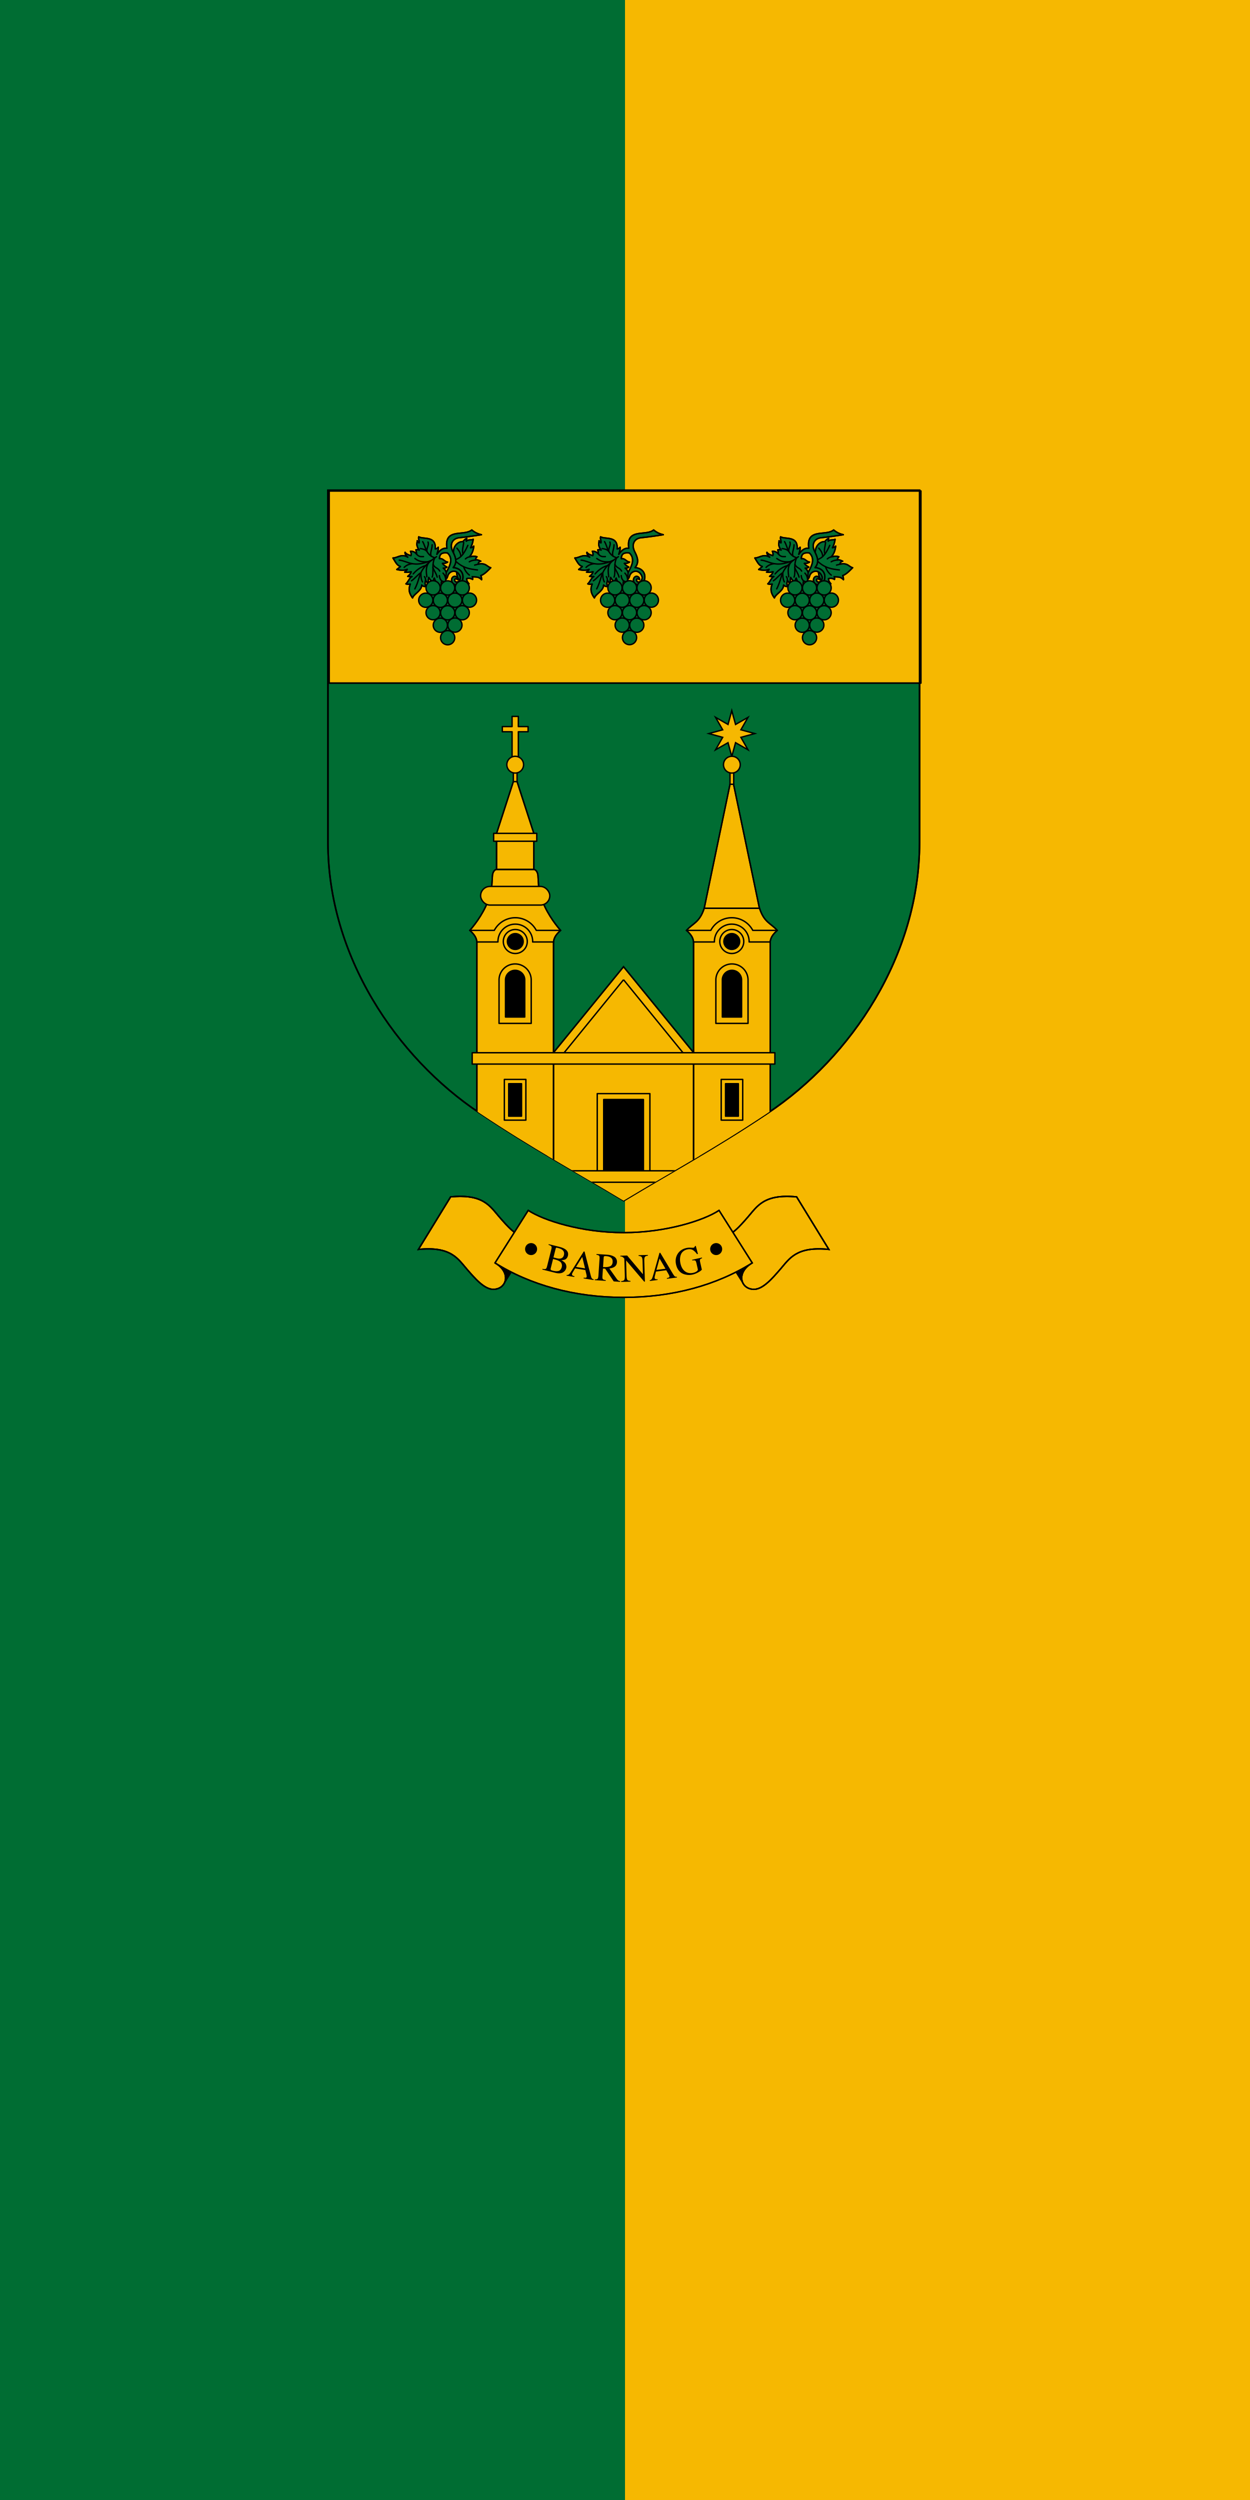 <svg width="600" height="1200" xmlns="http://www.w3.org/2000/svg"><defs><clipPath id="a"><path d="M2006.152 1241.104c-23.846-15.93-43.242-44.923-43.242-77.185v-100.435h168.734v100.435c0 32.262-19.397 61.254-43.242 77.185-15.31 10.228-27.532 16.807-41.125 25.006-13.594-8.2-25.816-14.778-41.125-25.006z" fill="none" stroke="#000" stroke-width=".45" style="paint-order:markers stroke fill"/></clipPath></defs><path d="M0-77.48h600v1200H0z" fill="#f6b801" style="paint-order:fill markers stroke" transform="translate(0 77.48)"/><path d="M0-77.48h300v1200H0z" fill="#006d33" style="paint-order:fill markers stroke" transform="translate(0 77.48)"/><g stroke="#000" stroke-linecap="round" stroke-width=".397"><path d="m1933.585 1086.104.655-4.22c-.391-2.429 1.334-3.843 2.651-3.733.293-.367.609-.72 1.128-.945-.088.26-.188.52-.137.808.431-.523 1.395-.234 1.95-.534a7.284 7.284 0 0 1-.747 2.423c.34-.12.711-.204.915-.488-.145 1.45-.634 2.373-1.265 3.078.685-.153 1.38-.273 2.179-.031-.298.305-.43.61-.412.914.564-.128 1.026.152 1.509.35-.547.09-.7.452-.793.854 2.222-.482 2.538.74 3.626 1.005-.877.86-1.699 1.802-2.85 2.251.197.392.229.783.226 1.175-.98-1.04-1.783-.66-2.66-.884.167.32.156.574.096.808-.409-.269-.91-.424-1.691-.237-.018.652.321 1.056.668 1.455-2.577.175-3.602-1.454-3.534-3.89" fill="#006d33" stroke-linejoin="round" style="paint-order:markers stroke fill" transform="matrix(1.683 0 0 1.683 -2950.3 -1554.536)"/><g fill="none"><path d="M1938.308 1079.202c-.865 1.885-1.76 3.649-3.824 4.175 2.295 2.366 4.39 2.578 6.567 2.849" style="paint-order:markers stroke fill" transform="matrix(1.683 0 0 1.683 -2950.3 -1554.536)"/><path d="M1938.735 1087.688c-.889-.682-1.338-1.52-1.662-2.405M1937.608 1083.072c.287-.213.493-.443 1.127-.58M1938.72 1083.895c.477-.313 1.103-.449 1.782-.519M1940.243 1084.84l.975-.26M1935.185 1080.01c.467.616 1.004 1.098 1.123 2.373M1937.12 1078.425c-.123 1.1-.565 2.292-.176 3.247" style="paint-order:markers stroke fill" transform="matrix(1.683 0 0 1.683 -2950.3 -1554.536)"/><path d="m1933.585 1086.104.655-4.22c-.391-2.429 1.334-3.843 2.651-3.733.293-.367.609-.72 1.128-.945-.088.26-.188.52-.137.808.431-.523 1.395-.234 1.95-.534a7.284 7.284 0 0 1-.747 2.423c.34-.12.711-.204.915-.488-.145 1.45-.634 2.373-1.265 3.078.685-.153 1.38-.273 2.179-.031-.298.305-.43.61-.412.914.564-.128 1.026.152 1.509.35-.547.09-.7.452-.793.854 2.222-.482 2.538.74 3.626 1.005-.877.86-1.699 1.802-2.85 2.251.197.392.229.783.226 1.175-.98-1.04-1.783-.66-2.66-.884.167.32.156.574.096.808-.409-.269-.91-.424-1.691-.237-.018.652.321 1.056.668 1.455-2.577.175-3.602-1.454-3.534-3.89" stroke-linejoin="round" style="paint-order:markers stroke fill" transform="matrix(1.683 0 0 1.683 -2950.3 -1554.536)"/></g></g><g stroke="#000"><path d="M1699.235 1241.104c-23.845-15.93-43.242-44.923-43.242-77.185v-100.435h168.734v100.435c0 32.262-19.397 61.254-43.242 77.185-15.31 10.228-27.531 16.807-41.125 25.006-13.594-8.2-25.816-14.778-41.125-25.006z" fill="#006d33" stroke-width=".45" style="paint-order:markers stroke fill" transform="matrix(1.683 0 0 1.683 -2629.623 -1554.536)"/><path d="M157.982 235.673v92.216h284.036v-92.216z" fill="#f6b801" fill-rule="evenodd" stroke-linecap="round" stroke-linejoin="round" stroke-width=".757"/><path d="M1699.235 1241.104c-23.845-15.93-43.242-44.923-43.242-77.185v-100.435h168.734v100.435c0 32.262-19.397 61.254-43.242 77.185-15.31 10.228-27.531 16.807-41.125 25.006-13.594-8.2-25.816-14.778-41.125-25.006z" fill="none" stroke-width=".45" style="paint-order:markers stroke fill" transform="matrix(1.683 0 0 1.683 -2629.623 -1554.536)"/></g><g transform="matrix(1.683 0 0 1.683 -3146.27 -1554.536)" clip-path="url(#a)" stroke="#000" stroke-width=".397"><path d="m2037.55 1145.858-.532.73-4.79 14.788v11.434l5.321.303 5.32-.303v-11.434l-4.79-14.787-.53-.731" fill="#f6b801" style="paint-order:markers stroke fill" transform="translate(-21.167)"/><path d="m2037.55 1145.858-.532.73-4.79 14.788v11.434l5.321.303 5.32-.303v-11.434l-4.79-14.787-.53-.731" fill="none" style="paint-order:markers stroke fill" transform="translate(-21.167)"/><path d="M2037.55 1177.08h-6.725l.232-3.672c.064-1.006.64-1.765 1.172-1.765h10.64c.532 0 1.108.76 1.172 1.765l.233 3.672h-6.725" fill="#f6b801" style="paint-order:markers stroke fill" transform="translate(-21.167)"/><path d="M2037.55 1177.08h-6.725l.232-3.672c.064-1.006.64-1.765 1.172-1.765h10.64c.532 0 1.108.76 1.172 1.765l.233 3.672h-6.725" fill="none" style="paint-order:markers stroke fill" transform="translate(-21.167)"/><path d="m2142.529 1269.147-21.93-.99.35-42.314 21.58-26.46 21.579 26.46.35 42.314-21.93.99" fill="#f6b801" style="paint-order:markers stroke fill" transform="translate(-95.25)"/><path d="m2142.529 1269.147-21.93-.99.35-42.314 21.58-26.46 21.579 26.46.35 42.314-21.93.99" fill="none" style="paint-order:markers stroke fill" transform="translate(-95.25)"/><path d="M2102.042 1182.694c-1.324 4.121-3.251 4.278-5.056 6.326 1.43 1.296 1.879 2.161 2.011 3.3v65.734h21.854v-65.734c.133-1.139.582-2.004 2.012-3.3-1.805-2.048-3.732-2.205-5.057-6.326z" fill="#f6b801" style="paint-order:markers stroke fill" transform="translate(-31.75)"/><path d="M2102.042 1182.694c-1.324 4.121-3.251 4.278-5.056 6.326 1.43 1.296 1.879 2.161 2.011 3.3v65.734h21.854v-65.734c.133-1.139.582-2.004 2.012-3.3-1.805-2.048-3.732-2.205-5.057-6.326z" fill="none" style="paint-order:markers stroke fill" transform="translate(-31.75)"/><path d="M1984.632 1258.053h10.927v-65.733c.133-1.139.581-2.004 2.012-3.3-1.805-2.048-4.332-5.586-5.57-9.438l-7.369-1.386-7.368 1.386c-1.238 3.852-3.765 7.39-5.57 9.438 1.43 1.296 1.879 2.161 2.011 3.3v65.733h10.927" fill="#f6b801" style="paint-order:markers stroke fill" transform="translate(31.75)"/><path d="M1984.632 1258.053h10.927v-65.733c.133-1.139.581-2.004 2.012-3.3-1.805-2.048-4.332-5.586-5.57-9.438l-7.369-1.386-7.368 1.386c-1.238 3.852-3.765 7.39-5.57 9.438 1.43 1.296 1.879 2.161 2.011 3.3v65.733h10.927" fill="none" style="paint-order:markers stroke fill" transform="translate(31.75)"/><path fill="#f6b801" fill-rule="evenodd" stroke-linecap="round" stroke-linejoin="round" d="M2010.232 1161.352h12.298v2.24h-12.298z"/><path d="M2003.444 1189.02h6.972a6.783 6.783 0 0 1 5.991-3.611 6.78 6.78 0 0 1 5.99 3.611h6.924" fill="none" stroke-linecap="round" stroke-linejoin="round"/><circle cx="2016.405" cy="1192.192" r="2.252" fill-rule="evenodd"/><g fill="none"><circle cx="2016.405" cy="1192.192" r="3.421"/><path d="M2005.455 1192.32h6.005v-.128a4.952 4.952 0 0 1 9.904 0c0 .043 0 .085-.01.128h5.956M2011.77 1215.549v-12.37a4.577 4.577 0 0 1 4.588-4.587 4.577 4.577 0 0 1 4.587 4.587v12.37z" stroke-linecap="round" stroke-linejoin="round"/></g><g stroke-linecap="round" stroke-linejoin="round"><path d="M2013.613 1213.73v-10.575a2.738 2.738 0 0 1 2.745-2.744 2.738 2.738 0 0 1 2.744 2.744v10.575z" fill-rule="evenodd"/><path fill="none" d="M2013.287 1231.525h6.138v11.616h-6.138z"/><path fill-rule="evenodd" d="M2014.528 1232.749h3.657v9.263h-3.657z"/></g><g fill="none"><path d="m2029.349 1225.112 17.93-22.025M2065.207 1225.112l-17.929-22.025" style="paint-order:markers stroke fill"/><path d="M2091.112 1189.02h-6.971a6.783 6.783 0 0 0-5.992-3.611 6.78 6.78 0 0 0-5.99 3.611h-6.924" stroke-linecap="round" stroke-linejoin="round"/></g><circle transform="scale(-1 1)" cx="-2078.149" cy="1192.192" r="2.252" fill-rule="evenodd"/><g fill="none"><circle transform="scale(-1 1)" cx="-2078.149" cy="1192.192" r="3.421"/><path d="M2089.101 1192.32h-6.004v-.128a4.952 4.952 0 0 0-9.905 0c0 .043 0 .085.01.128h-5.956M2082.786 1215.549v-12.37a4.577 4.577 0 0 0-4.588-4.587 4.577 4.577 0 0 0-4.587 4.587v12.37z" stroke-linecap="round" stroke-linejoin="round"/></g><g stroke-linecap="round" stroke-linejoin="round"><path d="M2080.943 1213.73v-10.575a2.738 2.738 0 0 0-2.745-2.744 2.738 2.738 0 0 0-2.744 2.744v10.575z" fill-rule="evenodd"/><path fill="none" d="M2081.267 1231.525h-6.138v11.616h6.138z"/><path fill-rule="evenodd" d="M2080.026 1232.749h-3.657v9.263h3.657z"/><path fill="none" d="M2039.775 1235.575h15.022v23.529h-15.022z"/><path fill-rule="evenodd" d="M2041.621 1237.255h11.33v21.292h-11.33z"/></g><g fill="#f6b801" fill-rule="evenodd"><g stroke-linecap="round" stroke-linejoin="round"><path d="M2004.114 1223.914h86.324v3.233h-86.324zM2029.355 1257.587h34.863v3.267h-34.863z"/><rect x="2006.513" y="1176.487" width="19.735" height="5.313" rx="2.657" ry="2.657"/><path d="M2015.489 1127.988v2.907h-2.78v1.473h2.78v8.288h1.785v-8.288h2.78v-1.472h-2.78v-2.908zM2015.85 1141.468h1.06v5.12h-1.06z"/></g><circle cx="2016.38" cy="1141.759" r="2.391"/></g><path d="m2099.317 1146.152.505 1.195 7.377 35.347h-15.74l7.353-35.347.505-1.195" fill="#f6b801" style="paint-order:markers stroke fill" transform="translate(-21.167)"/><path d="m2099.317 1146.152.505 1.195 7.377 35.347h-15.74l7.353-35.347.505-1.195" fill="none" style="paint-order:markers stroke fill" transform="translate(-21.167)"/><g fill="#f6b801" fill-rule="evenodd"><path stroke-linecap="round" stroke-linejoin="round" d="M2078.704 1142.226h-1.06v5.12h1.06z"/><path d="m2082.774 1137.513-3.548-2.027-1.077 3.943-1.076-3.943-3.549 2.027 2.027-3.549-3.942-1.076 3.942-1.076-2.027-3.549 3.55 2.027 1.075-3.943 1.077 3.943 3.548-2.027-2.026 3.549 3.942 1.076-3.942 1.076z"/><circle transform="scale(-1 1)" cx="-2078.174" cy="1141.759" r="2.391"/></g></g><g stroke="#000" stroke-width=".397"><path d="m1877.883 1313.961 3.164 1.942 3.043-4.835-2.473-1.867M1952.089 1313.961l-3.164 1.942-3.043-4.835 2.473-1.867" style="paint-order:markers stroke fill" transform="matrix(1.683 0 0 1.683 -2923.577 -1599.075)"/><path d="M1951.669 1310.32c-4.726 2.72-3.361 7.502.464 7.538 2.61.024 5.36-3.244 7.469-5.657 2.65-3.032 4.536-6.665 13.909-5.73l-9.184-14.982c-9.372-.911-11.258 2.722-13.908 5.754-2.11 2.413-4.858 5.681-7.469 5.657" fill="#f6b801" style="paint-order:markers stroke fill" transform="matrix(1.683 0 0 1.683 -2923.577 -1599.075)"/></g><g stroke="#000" stroke-width=".397"><path d="M1951.669 1310.32c-4.726 2.72-3.361 7.502.464 7.538 2.61.024 5.36-3.244 7.469-5.657 2.65-3.032 4.536-6.665 13.909-5.73l-9.184-14.982c-9.372-.911-11.258 2.722-13.908 5.754-2.11 2.413-4.858 5.681-7.469 5.657" fill="none" style="paint-order:markers stroke fill" transform="matrix(1.683 0 0 1.683 -2923.577 -1599.075)"/><path d="M1951.669 1310.32c-4.726 2.72-3.361 7.502.464 7.538 2.61.024 5.36-3.244 7.469-5.657 2.65-3.032 4.536-6.665 13.909-5.73l-9.184-14.982c-9.372-.911-11.258 2.722-13.908 5.754-2.11 2.413-4.858 5.681-7.469 5.657" fill="none" style="paint-order:markers stroke fill" transform="matrix(1.683 0 0 1.683 -2923.577 -1599.075)"/><path d="M1878.303 1310.32c4.725 2.72 3.36 7.502-.465 7.538-2.61.024-5.36-3.244-7.468-5.657-2.65-3.032-4.537-6.665-13.909-5.73l9.183-14.982c9.373-.911 11.259 2.722 13.909 5.754 2.109 2.413 4.858 5.681 7.469 5.657" fill="#f6b801" style="paint-order:markers stroke fill" transform="matrix(1.683 0 0 1.683 -2923.577 -1599.075)"/><path d="M1878.303 1310.32c4.725 2.72 3.36 7.502-.465 7.538-2.61.024-5.36-3.244-7.468-5.657-2.65-3.032-4.537-6.665-13.909-5.73l9.183-14.982c9.373-.911 11.259 2.722 13.909 5.754 2.109 2.413 4.858 5.681 7.469 5.657" fill="none" style="paint-order:markers stroke fill" transform="matrix(1.683 0 0 1.683 -2923.577 -1599.075)"/><path d="M1878.303 1310.32c4.725 2.72 3.36 7.502-.465 7.538-2.61.024-5.36-3.244-7.468-5.657-2.65-3.032-4.537-6.665-13.909-5.73l9.183-14.982c9.373-.911 11.259 2.722 13.909 5.754 2.109 2.413 4.858 5.681 7.469 5.657" fill="none" style="paint-order:markers stroke fill" transform="matrix(1.683 0 0 1.683 -2923.577 -1599.075)"/></g><g stroke="#000" stroke-width=".397" transform="matrix(1.683 0 0 1.683 -2923.577 -1599.075)"><path d="m1878.303 1310.32 9.474-14.98c4.309 2.857 15.153 6.347 27.209 6.347s22.9-3.49 27.209-6.347l9.474 14.98c-10.062 6.3-22.672 9.833-36.683 9.833-14.012 0-26.62-3.533-36.683-9.832z" fill="#f6b801" style="paint-order:markers stroke fill"/><circle cx="1888.593" cy="1306.377" r="1.517" fill-rule="evenodd"/><circle transform="scale(-1 1)" cx="-1941.378" cy="1306.377" r="1.517" fill-rule="evenodd"/></g><path d="m1878.303 1310.32 9.474-14.98c4.309 2.857 15.153 6.347 27.209 6.347s22.9-3.49 27.209-6.347l9.474 14.98c-10.062 6.3-22.672 9.833-36.683 9.833-14.012 0-26.62-3.533-36.683-9.832z" fill="none" stroke="#000" stroke-width=".397" style="paint-order:markers stroke fill" transform="matrix(1.683 0 0 1.683 -2923.577 -1599.075)"/><path d="M1891.65 1312.112c16.467 4.823 32.538 4.633 48.257 0" fill="none" style="paint-order:markers stroke fill" transform="matrix(1.683 0 0 1.683 -2923.577 -1599.075)"/><path d="M1898.598 1311.834q-.083.329-.282.616-.2.287-.565.533-.35.238-.948.298-.594.048-1.35-.142l-3.656-.919.052-.208q.684.149.914.02.23-.128.385-.741l1.221-4.861q.152-.603.01-.814-.131-.219-.81-.436l.052-.208 3.066.77q2.868.721 2.4 2.583-.09.361-.293.613-.2.24-.381.358-.167.11-.485.169-.318.06-.4.062-.079-.01-.337 0 .236.129.348.192.123.066.413.302.3.238.443.46.142.222.224.592.084.359-.017.764zm-3.842.7q.493.123.87.148.378.025.735-.048.358-.084.602-.36.255-.274.373-.745.113-.449.015-.8-.084-.358-.284-.583-.2-.224-.604-.42t-.73-.288q-.324-.104-.871-.242l-.683 2.716q-.066.262.052.397.12.123.526.225zm.216-3.776 1.04.261q.766.193 1.268-.042.515-.243.677-.889.184-.733-.212-1.24t-1.338-.744l-.482-.12q-.24-.062-.323.267zM1906.441 1314.997l-.034.212-2.842-.458.034-.212q.448.061.628.01t.213-.262q.043-.268-.09-.781l-.285-1.144-2.92-.47-.723 1.222q-.127.22-.16.42-.072.457.685.579l-.034.212-2.207-.356.035-.211q.415.044.685-.21.283-.264.99-1.396l3.2-5.099.223.036 1.756 6.777q.169.657.32.852.152.196.527.28zm-5.034-3.532 2.575.415-.8-3.273zM1910.352 1307.987q.485.032.919.14.434.108.882.342.46.223.714.659.254.435.214 1.032-.1 1.498-2.107 1.738-.035.01-.057.01l2.131 3.004q.218.297.413.423.207.127.532.172l-.014.214-1.814-.121-2.45-3.648-.632-.019-.148 2.219q-.04.608.128.8.168.193.819.281l-.014.214-3.12-.207.014-.214q.633 0 .804-.184.182-.192.229-.89l.325-4.878q.04-.597-.118-.777-.146-.19-.772-.3l.014-.214zm-1.241 3.526q1.364.068 2.017-.227.665-.295.727-1.23.053-.789-.43-1.194-.47-.416-1.528-.487-.338-.023-.468.06-.118.07-.134.307zM1921.909 1308.255q-.315.043-.472.093-.146.038-.31.178-.155.14-.214.435-.048.284-.034.77l.172 5.935-.192.01-5.167-6.062.128 4.424q.025.857.236 1.134.211.264.867.28l.01.214-2.652.077-.01-.215q.698-.065.882-.33.196-.277.17-1.146l-.144-4.976q-.35-.385-.556-.492-.195-.107-.556-.097l-.01-.215 1.93-.056 4.502 5.336-.11-3.803q-.025-.857-.247-1.11-.211-.266-.878-.303l-.01-.214 2.651-.077zM1930.168 1314.276l.027.212-2.855.366-.027-.212q.446-.07.604-.169.158-.1.131-.312-.034-.27-.309-.723l-.597-1.017-2.933.377-.348 1.376q-.06.246-.034.448.06.459.82.361l.028.213-2.217.284-.027-.212q.411-.076.598-.396.196-.332.555-1.619l1.624-5.796.224-.03 3.603 6.003q.348.582.549.727t.584.118zm-5.828-1.962 2.587-.331-1.694-2.913zM1933.13 1306.475q-.628.142-1.06.483-.434.33-.652.75-.217.42-.297.935t-.058.974q.031.444.131.885.347 1.53 1.32 2.247.98.704 2.323.4.595-.134.982-.419.396-.297.336-.562l-.404-1.783q-.14-.617-.35-.731-.203-.128-.84-.03l-.045-.198 2.807-.636.045.198q-.474.154-.58.352-.108.186 0 .67l.506 2.236q-.266.36-1.08.8-.805.436-1.51.596-.495.112-1.013.125t-1.117-.13q-.6-.141-1.096-.445-.5-.316-.927-.925-.416-.612-.61-1.47-.382-1.685.428-3.015.822-1.331 2.473-1.705.639-.144 1.298-.097.667.034.766.012.177-.04.286-.169.107-.14.128-.306l.242-.055.614 2.303-.254.057q-.546-.78-1.19-1.166-.645-.398-1.603-.181z" style="font-feature-settings:normal;font-variant-caps:normal;font-variant-ligatures:normal;font-variant-numeric:normal" transform="matrix(1.683 0 0 1.683 -2923.577 -1599.075)"/><g stroke="#000" stroke-linecap="round" stroke-linejoin="round" stroke-width=".397"><path d="M1902.377 1074.812c-2.324 1.873-7.912-.658-7.097 5.228-1.238-.13-2.097.636-2.85 1.722.178-.665.476-1.324.381-2.027-.216.276-.493.457-.853.503.303-3.833-3.37-2.688-4.708-3.474-.186.619.215 1.058.091 1.752-.178-.129-.356-.254-.534-.635.02.732-.455 1.214.575 2.675a1.215 1.215 0 0 0-.947-.065c.128.5.17.846.19 1.21-.497-.645-1.096-.82-1.737-.807.312.758.18.937.138 1.234-.395-.115-1.269-.329-1.677-.93-.108.517.474 1.172.773 1.384-1.781-1.059-2.816.169-4.23.231.706 1.104 1.128 2.119 2.132 2.423-.121.141-.791.667-1.036.853.288.106 2.097.439 2.956-.046-.16.401-.445.585-.716.792.823.153 1.308 0 1.858-.09-.175.649-.592.965-.99 1.31.584.073.886.072 1.231.041-.729.325-1.065 1.499-1.734 2.092.417.163.834.124 1.25.06-.399 1.077-.657 2.21.64 3.964.364-1.172 2.598-2.008 2.609-3.689.41.443.776.412 1.215.426-.278-.518-.346-.96-.107-1.736l.808 1.097c-.104-.517-.034-1.206.09-1.95.689 1.141 1.084 1.245 1.524 1.508-.308-.496-.078-1.118.068-1.33.315 1.006.692 1.956 2.306 2.284-.463-.456-.334-.939-.177-1.422.422.06.588.29.759.517.219-.208.31-.52.387-.84.115-.454.311-.264.56-1.134.418-1.457 2.494-2.102 3.45-.043.52 1.12-.697 2.208-1.306 1.625-.323-.31-.283-1.15.68-.557.016-.826-.84-1.144-1.341-.741-.889.715-.22 2.812 1.727 2.028 1.6-.644 1.882-4.417-1.662-4.71 1.247-1.467.691-2.975-.08-4.502-1.053-2.086-.156-3.795 1.804-4.006 2.572-.277 4.409-.557 6.338-.867-.92-.211-1.839-.58-2.758-1.358zm-7.386 6.536c.145.01.295.019.449.036 1.824 1.693.549 3.905-.346 5.537-.208-.661-.523-.967-.851-1.229.427.051.786-.03 1.05-.304-.425-.177-.85-.489-1.276-1.03.484-.026.964-.01 1.487-.389-.932-.1-1.314-1.136-2.349-.97.026-1.413.818-1.694 1.836-1.652z" fill="#006d33" style="paint-order:markers stroke fill" transform="matrix(1.683 0 0 1.683 -2887.946 -1554.536)"/><g fill="none"><path d="m1895.094 1086.921-.129 2.155M1894.167 1087.125c.55.555.732 1.234.798 1.951M1893.13 1087.825c.078.939.396 1.224.69 1.574M1888.88 1088.115c.086.228.324.362.32 1.097M1886.625 1081.7c.748.91 1.348.689 1.98.717M1892.323 1082.432c-5.58 3.754-4.285 5.503-6.186 9.187" style="paint-order:markers stroke fill" transform="matrix(1.683 0 0 1.683 -2887.946 -1554.536)"/><path d="M1888.362 1078.15c.888 1.359.836 3.821 3.49 4.606-1.007 1.775-.223 4.297-.778 5.496" style="paint-order:markers stroke fill" transform="matrix(1.683 0 0 1.683 -2887.946 -1554.536)"/><path d="M1881.688 1083.43c2.38.19 4.003 2.393 9.236.01M1890.205 1084.032c-1.262 1.515-.64 3.584-.655 4.144M1885.665 1087.353c.383-.453 1.755-1.951 3.553-2.364M1885.177 1089.319c.932-.605 1.782-1.801 2.696-2.317 0 .861-.025 1.72.428 2.621M1887.682 1080.112c.653.126 1.315.196 1.884.792-.072-1.103.682-1.744.325-2.634M1891.076 1079.035c0 1.307-.68 2.293-.3 3.23" style="paint-order:markers stroke fill" transform="matrix(1.683 0 0 1.683 -2887.946 -1554.536)"/><path d="M1886.153 1082.946c1.276 1.022 2.469.999 3.66.953M1883.093 1085.488c.545-.546 1.278-.935 2.339-1.05M1892.509 1088.279c-.329-1.26-.882-1.737-1.215-2.748M1891.332 1084.633c.585 1.174 1.3.857 1.91 1.911" style="paint-order:markers stroke fill" transform="matrix(1.683 0 0 1.683 -2887.946 -1554.536)"/><path d="M1902.377 1074.812c-2.324 1.873-7.912-.658-7.097 5.228-1.238-.13-2.097.636-2.85 1.722.178-.665.476-1.324.381-2.027-.216.276-.493.457-.853.503.303-3.833-3.37-2.688-4.708-3.474-.186.619.215 1.058.091 1.752-.178-.129-.356-.254-.534-.635.02.732-.455 1.214.575 2.675a1.215 1.215 0 0 0-.947-.065c.128.5.17.846.19 1.21-.497-.645-1.096-.82-1.737-.807.312.758.18.937.138 1.234-.395-.115-1.269-.329-1.677-.93-.108.517.474 1.172.773 1.384-1.781-1.059-2.816.169-4.23.231.706 1.104 1.128 2.119 2.132 2.423-.121.141-.791.667-1.036.853.288.106 2.097.439 2.956-.046-.16.401-.445.585-.716.792.823.153 1.308 0 1.858-.09-.175.649-.592.965-.99 1.31.584.073.886.072 1.231.041-.729.325-1.065 1.499-1.734 2.092.417.163.834.124 1.25.06-.399 1.077-.657 2.21.64 3.964.364-1.172 2.598-2.008 2.609-3.689.41.443.776.412 1.215.426-.278-.518-.346-.96-.107-1.736l.808 1.097c-.104-.517-.034-1.206.09-1.95.689 1.141 1.084 1.245 1.524 1.508-.308-.496-.078-1.118.068-1.33.315 1.006.692 1.956 2.306 2.284-.463-.456-.334-.939-.177-1.422.422.06.588.29.759.517.219-.208.31-.52.387-.84.115-.454.311-.264.56-1.134.418-1.457 2.494-2.102 3.45-.043.52 1.12-.697 2.208-1.306 1.625-.323-.31-.283-1.15.68-.557.016-.826-.84-1.144-1.341-.741-.889.715-.22 2.812 1.727 2.028 1.6-.644 1.882-4.417-1.662-4.71 1.247-1.467.691-2.975-.08-4.502-1.053-2.086-.156-3.795 1.804-4.006 2.572-.277 4.409-.557 6.338-.867-.92-.211-1.839-.58-2.758-1.358zm-7.386 6.536c.145.01.295.019.449.036 1.824 1.693.549 3.905-.346 5.537-.208-.661-.523-.967-.851-1.229.427.051.786-.03 1.05-.304-.425-.177-.85-.489-1.276-1.03.484-.026.964-.01 1.487-.389-.932-.1-1.314-1.136-2.349-.97.026-1.413.818-1.694 1.836-1.652z" style="paint-order:markers stroke fill" transform="matrix(1.683 0 0 1.683 -2887.946 -1554.536)"/></g></g><g fill="#006d33"><path d="m1906.831 1091.101 8.309-.014 2.066 3.527-6.22 10.674-6.242-10.653" style="paint-order:markers stroke fill" transform="matrix(1.683 0 0 1.683 -2914.67 -1554.536)"/><g fill-rule="evenodd" stroke="#000" stroke-width=".397"><path d="M295.07 288.11a3.403 3.403 0 0 1-3.402 3.402 3.403 3.403 0 0 1-3.403-3.402 3.403 3.403 0 0 1 3.403-3.403 3.403 3.403 0 0 1 3.403 3.403zM316.05 288.073a3.403 3.403 0 0 1-3.404 3.403 3.403 3.403 0 0 1-3.403-3.403 3.403 3.403 0 0 1 3.403-3.403 3.403 3.403 0 0 1 3.403 3.403zM302.064 288.097a3.403 3.403 0 1 1-6.806 0 3.403 3.403 0 0 1 6.806 0M309.056 288.085a3.403 3.403 0 1 1-6.805 0 3.403 3.403 0 0 1 6.805 0" stroke-width=".668"/><path d="M298.585 282.161a3.403 3.403 0 0 1-3.403 3.403 3.403 3.403 0 0 1-3.403-3.403 3.403 3.403 0 0 1 3.403-3.403 3.403 3.403 0 0 1 3.403 3.403zM305.578 282.149a3.403 3.403 0 1 1-6.806 0 3.403 3.403 0 0 1 6.806 0M312.57 282.137a3.403 3.403 0 1 1-6.805 0 3.403 3.403 0 0 1 6.806 0M298.585 294.09a3.403 3.403 0 0 1-3.403 3.402 3.403 3.403 0 0 1-3.403-3.402 3.403 3.403 0 0 1 3.403-3.403 3.403 3.403 0 0 1 3.403 3.403zM305.578 294.078a3.403 3.403 0 1 1-6.806 0 3.403 3.403 0 0 1 6.806 0M312.57 294.065a3.403 3.403 0 1 1-6.805 0 3.403 3.403 0 0 1 6.806 0" stroke-width=".668"/><path d="M302.064 300.062a3.403 3.403 0 1 1-6.806 0 3.403 3.403 0 0 1 6.806 0M309.056 300.05a3.403 3.403 0 1 1-6.805 0 3.403 3.403 0 0 1 6.805 0" stroke-width=".668"/><path d="M305.578 306.042a3.403 3.403 0 1 1-6.806 0 3.403 3.403 0 0 1 6.806 0" stroke-width=".668"/></g></g><g stroke="#000" stroke-linecap="round" stroke-width=".397"><path d="m1933.585 1086.104.655-4.22c-.391-2.429 1.334-3.843 2.651-3.733.293-.367.609-.72 1.128-.945-.088.26-.188.52-.137.808.431-.523 1.395-.234 1.95-.534a7.284 7.284 0 0 1-.747 2.423c.34-.12.711-.204.915-.488-.145 1.45-.634 2.373-1.265 3.078.685-.153 1.38-.273 2.179-.031-.298.305-.43.61-.412.914.564-.128 1.026.152 1.509.35-.547.09-.7.452-.793.854 2.222-.482 2.538.74 3.626 1.005-.877.86-1.699 1.802-2.85 2.251.197.392.229.783.226 1.175-.98-1.04-1.783-.66-2.66-.884.167.32.156.574.096.808-.409-.269-.91-.424-1.691-.237-.018.652.321 1.056.668 1.455-2.577.175-3.602-1.454-3.534-3.89" fill="#006d33" stroke-linejoin="round" style="paint-order:markers stroke fill" transform="matrix(1.683 0 0 1.683 -3037.595 -1554.536)"/><g fill="none"><path d="M1938.308 1079.202c-.865 1.885-1.76 3.649-3.824 4.175 2.295 2.366 4.39 2.578 6.567 2.849" style="paint-order:markers stroke fill" transform="matrix(1.683 0 0 1.683 -3037.595 -1554.536)"/><path d="M1938.735 1087.688c-.889-.682-1.338-1.52-1.662-2.405M1937.608 1083.072c.287-.213.493-.443 1.127-.58M1938.72 1083.895c.477-.313 1.103-.449 1.782-.519M1940.243 1084.84l.975-.26M1935.185 1080.01c.467.616 1.004 1.098 1.123 2.373M1937.12 1078.425c-.123 1.1-.565 2.292-.176 3.247" style="paint-order:markers stroke fill" transform="matrix(1.683 0 0 1.683 -3037.595 -1554.536)"/><path d="m1933.585 1086.104.655-4.22c-.391-2.429 1.334-3.843 2.651-3.733.293-.367.609-.72 1.128-.945-.088.26-.188.52-.137.808.431-.523 1.395-.234 1.95-.534a7.284 7.284 0 0 1-.747 2.423c.34-.12.711-.204.915-.488-.145 1.45-.634 2.373-1.265 3.078.685-.153 1.38-.273 2.179-.031-.298.305-.43.61-.412.914.564-.128 1.026.152 1.509.35-.547.09-.7.452-.793.854 2.222-.482 2.538.74 3.626 1.005-.877.86-1.699 1.802-2.85 2.251.197.392.229.783.226 1.175-.98-1.04-1.783-.66-2.66-.884.167.32.156.574.096.808-.409-.269-.91-.424-1.691-.237-.018.652.321 1.056.668 1.455-2.577.175-3.602-1.454-3.534-3.89" stroke-linejoin="round" style="paint-order:markers stroke fill" transform="matrix(1.683 0 0 1.683 -3037.595 -1554.536)"/></g></g><g stroke="#000" stroke-linecap="round" stroke-linejoin="round" stroke-width=".397"><path d="M1902.377 1074.812c-2.324 1.873-7.912-.658-7.097 5.228-1.238-.13-2.097.636-2.85 1.722.178-.665.476-1.324.381-2.027-.216.276-.493.457-.853.503.303-3.833-3.37-2.688-4.708-3.474-.186.619.215 1.058.091 1.752-.178-.129-.356-.254-.534-.635.02.732-.455 1.214.575 2.675a1.215 1.215 0 0 0-.947-.065c.128.5.17.846.19 1.21-.497-.645-1.096-.82-1.737-.807.312.758.18.937.138 1.234-.395-.115-1.269-.329-1.677-.93-.108.517.474 1.172.773 1.384-1.781-1.059-2.816.169-4.23.231.706 1.104 1.128 2.119 2.132 2.423-.121.141-.791.667-1.036.853.288.106 2.097.439 2.956-.046-.16.401-.445.585-.716.792.823.153 1.308 0 1.858-.09-.175.649-.592.965-.99 1.31.584.073.886.072 1.231.041-.729.325-1.065 1.499-1.734 2.092.417.163.834.124 1.25.06-.399 1.077-.657 2.21.64 3.964.364-1.172 2.598-2.008 2.609-3.689.41.443.776.412 1.215.426-.278-.518-.346-.96-.107-1.736l.808 1.097c-.104-.517-.034-1.206.09-1.95.689 1.141 1.084 1.245 1.524 1.508-.308-.496-.078-1.118.068-1.33.315 1.006.692 1.956 2.306 2.284-.463-.456-.334-.939-.177-1.422.422.06.588.29.759.517.219-.208.31-.52.387-.84.115-.454.311-.264.56-1.134.418-1.457 2.494-2.102 3.45-.043.52 1.12-.697 2.208-1.306 1.625-.323-.31-.283-1.15.68-.557.016-.826-.84-1.144-1.341-.741-.889.715-.22 2.812 1.727 2.028 1.6-.644 1.882-4.417-1.662-4.71 1.247-1.467.691-2.975-.08-4.502-1.053-2.086-.156-3.795 1.804-4.006 2.572-.277 4.409-.557 6.338-.867-.92-.211-1.839-.58-2.758-1.358zm-7.386 6.536c.145.01.295.019.449.036 1.824 1.693.549 3.905-.346 5.537-.208-.661-.523-.967-.851-1.229.427.051.786-.03 1.05-.304-.425-.177-.85-.489-1.276-1.03.484-.026.964-.01 1.487-.389-.932-.1-1.314-1.136-2.349-.97.026-1.413.818-1.694 1.836-1.652z" fill="#006d33" style="paint-order:markers stroke fill" transform="matrix(1.683 0 0 1.683 -2975.241 -1554.536)"/><g fill="none"><path d="m1895.094 1086.921-.129 2.155M1894.167 1087.125c.55.555.732 1.234.798 1.951M1893.13 1087.825c.078.939.396 1.224.69 1.574M1888.88 1088.115c.086.228.324.362.32 1.097M1886.625 1081.7c.748.91 1.348.689 1.98.717M1892.323 1082.432c-5.58 3.754-4.285 5.503-6.186 9.187" style="paint-order:markers stroke fill" transform="matrix(1.683 0 0 1.683 -2975.241 -1554.536)"/><path d="M1888.362 1078.15c.888 1.359.836 3.821 3.49 4.606-1.007 1.775-.223 4.297-.778 5.496" style="paint-order:markers stroke fill" transform="matrix(1.683 0 0 1.683 -2975.241 -1554.536)"/><path d="M1881.688 1083.43c2.38.19 4.003 2.393 9.236.01M1890.205 1084.032c-1.262 1.515-.64 3.584-.655 4.144M1885.665 1087.353c.383-.453 1.755-1.951 3.553-2.364M1885.177 1089.319c.932-.605 1.782-1.801 2.696-2.317 0 .861-.025 1.72.428 2.621M1887.682 1080.112c.653.126 1.315.196 1.884.792-.072-1.103.682-1.744.325-2.634M1891.076 1079.035c0 1.307-.68 2.293-.3 3.23" style="paint-order:markers stroke fill" transform="matrix(1.683 0 0 1.683 -2975.241 -1554.536)"/><path d="M1886.153 1082.946c1.276 1.022 2.469.999 3.66.953M1883.093 1085.488c.545-.546 1.278-.935 2.339-1.05M1892.509 1088.279c-.329-1.26-.882-1.737-1.215-2.748M1891.332 1084.633c.585 1.174 1.3.857 1.91 1.911" style="paint-order:markers stroke fill" transform="matrix(1.683 0 0 1.683 -2975.241 -1554.536)"/><path d="M1902.377 1074.812c-2.324 1.873-7.912-.658-7.097 5.228-1.238-.13-2.097.636-2.85 1.722.178-.665.476-1.324.381-2.027-.216.276-.493.457-.853.503.303-3.833-3.37-2.688-4.708-3.474-.186.619.215 1.058.091 1.752-.178-.129-.356-.254-.534-.635.02.732-.455 1.214.575 2.675a1.215 1.215 0 0 0-.947-.065c.128.5.17.846.19 1.21-.497-.645-1.096-.82-1.737-.807.312.758.18.937.138 1.234-.395-.115-1.269-.329-1.677-.93-.108.517.474 1.172.773 1.384-1.781-1.059-2.816.169-4.23.231.706 1.104 1.128 2.119 2.132 2.423-.121.141-.791.667-1.036.853.288.106 2.097.439 2.956-.046-.16.401-.445.585-.716.792.823.153 1.308 0 1.858-.09-.175.649-.592.965-.99 1.31.584.073.886.072 1.231.041-.729.325-1.065 1.499-1.734 2.092.417.163.834.124 1.25.06-.399 1.077-.657 2.21.64 3.964.364-1.172 2.598-2.008 2.609-3.689.41.443.776.412 1.215.426-.278-.518-.346-.96-.107-1.736l.808 1.097c-.104-.517-.034-1.206.09-1.95.689 1.141 1.084 1.245 1.524 1.508-.308-.496-.078-1.118.068-1.33.315 1.006.692 1.956 2.306 2.284-.463-.456-.334-.939-.177-1.422.422.06.588.29.759.517.219-.208.31-.52.387-.84.115-.454.311-.264.56-1.134.418-1.457 2.494-2.102 3.45-.043.52 1.12-.697 2.208-1.306 1.625-.323-.31-.283-1.15.68-.557.016-.826-.84-1.144-1.341-.741-.889.715-.22 2.812 1.727 2.028 1.6-.644 1.882-4.417-1.662-4.71 1.247-1.467.691-2.975-.08-4.502-1.053-2.086-.156-3.795 1.804-4.006 2.572-.277 4.409-.557 6.338-.867-.92-.211-1.839-.58-2.758-1.358zm-7.386 6.536c.145.01.295.019.449.036 1.824 1.693.549 3.905-.346 5.537-.208-.661-.523-.967-.851-1.229.427.051.786-.03 1.05-.304-.425-.177-.85-.489-1.276-1.03.484-.026.964-.01 1.487-.389-.932-.1-1.314-1.136-2.349-.97.026-1.413.818-1.694 1.836-1.652z" style="paint-order:markers stroke fill" transform="matrix(1.683 0 0 1.683 -2975.241 -1554.536)"/></g></g><g fill="#006d33"><path d="m1906.831 1091.101 8.309-.014 2.066 3.527-6.22 10.674-6.242-10.653" style="paint-order:markers stroke fill" transform="matrix(1.683 0 0 1.683 -3001.965 -1554.536)"/><g fill-rule="evenodd" stroke="#000" stroke-width=".397"><path d="M207.776 288.11a3.403 3.403 0 0 1-3.403 3.402 3.403 3.403 0 0 1-3.403-3.402 3.403 3.403 0 0 1 3.403-3.403 3.403 3.403 0 0 1 3.403 3.403zM228.754 288.073a3.403 3.403 0 0 1-3.403 3.403 3.403 3.403 0 0 1-3.403-3.403 3.403 3.403 0 0 1 3.403-3.403 3.403 3.403 0 0 1 3.403 3.403zM214.768 288.097a3.403 3.403 0 1 1-6.805 0 3.403 3.403 0 0 1 6.805 0M221.761 288.085a3.403 3.403 0 1 1-6.806 0 3.403 3.403 0 0 1 6.806 0" stroke-width=".668"/><path d="M211.29 282.161a3.403 3.403 0 0 1-3.403 3.403 3.403 3.403 0 0 1-3.403-3.403 3.403 3.403 0 0 1 3.403-3.403 3.403 3.403 0 0 1 3.403 3.403zM218.282 282.149a3.403 3.403 0 1 1-6.805 0 3.403 3.403 0 0 1 6.805 0M225.275 282.137a3.403 3.403 0 1 1-6.805 0 3.403 3.403 0 0 1 6.805 0M211.29 294.09a3.403 3.403 0 0 1-3.403 3.402 3.403 3.403 0 0 1-3.403-3.402 3.403 3.403 0 0 1 3.403-3.403 3.403 3.403 0 0 1 3.403 3.403zM218.282 294.078a3.403 3.403 0 1 1-6.805 0 3.403 3.403 0 0 1 6.805 0M225.275 294.065a3.403 3.403 0 1 1-6.805 0 3.403 3.403 0 0 1 6.805 0" stroke-width=".668"/><path d="M214.768 300.062a3.403 3.403 0 1 1-6.805 0 3.403 3.403 0 0 1 6.805 0M221.761 300.05a3.403 3.403 0 1 1-6.806 0 3.403 3.403 0 0 1 6.806 0" stroke-width=".668"/><path d="M218.282 306.042a3.403 3.403 0 1 1-6.805 0 3.403 3.403 0 0 1 6.805 0" stroke-width=".668"/></g></g><g stroke="#000" stroke-linecap="round" stroke-width=".397"><path d="m1933.585 1086.104.655-4.22c-.391-2.429 1.334-3.843 2.651-3.733.293-.367.609-.72 1.128-.945-.088.26-.188.52-.137.808.431-.523 1.395-.234 1.95-.534a7.284 7.284 0 0 1-.747 2.423c.34-.12.711-.204.915-.488-.145 1.45-.634 2.373-1.265 3.078.685-.153 1.38-.273 2.179-.031-.298.305-.43.61-.412.914.564-.128 1.026.152 1.509.35-.547.09-.7.452-.793.854 2.222-.482 2.538.74 3.626 1.005-.877.86-1.699 1.802-2.85 2.251.197.392.229.783.226 1.175-.98-1.04-1.783-.66-2.66-.884.167.32.156.574.096.808-.409-.269-.91-.424-1.691-.237-.018.652.321 1.056.668 1.455-2.577.175-3.602-1.454-3.534-3.89" fill="#006d33" stroke-linejoin="round" style="paint-order:markers stroke fill" transform="matrix(1.683 0 0 1.683 -2863.895 -1554.536)"/><g fill="none"><path d="M1938.308 1079.202c-.865 1.885-1.76 3.649-3.824 4.175 2.295 2.366 4.39 2.578 6.567 2.849" style="paint-order:markers stroke fill" transform="matrix(1.683 0 0 1.683 -2863.895 -1554.536)"/><path d="M1938.735 1087.688c-.889-.682-1.338-1.52-1.662-2.405M1937.608 1083.072c.287-.213.493-.443 1.127-.58M1938.72 1083.895c.477-.313 1.103-.449 1.782-.519M1940.243 1084.84l.975-.26M1935.185 1080.01c.467.616 1.004 1.098 1.123 2.373M1937.12 1078.425c-.123 1.1-.565 2.292-.176 3.247" style="paint-order:markers stroke fill" transform="matrix(1.683 0 0 1.683 -2863.895 -1554.536)"/><path d="m1933.585 1086.104.655-4.22c-.391-2.429 1.334-3.843 2.651-3.733.293-.367.609-.72 1.128-.945-.088.26-.188.52-.137.808.431-.523 1.395-.234 1.95-.534a7.284 7.284 0 0 1-.747 2.423c.34-.12.711-.204.915-.488-.145 1.45-.634 2.373-1.265 3.078.685-.153 1.38-.273 2.179-.031-.298.305-.43.61-.412.914.564-.128 1.026.152 1.509.35-.547.09-.7.452-.793.854 2.222-.482 2.538.74 3.626 1.005-.877.86-1.699 1.802-2.85 2.251.197.392.229.783.226 1.175-.98-1.04-1.783-.66-2.66-.884.167.32.156.574.096.808-.409-.269-.91-.424-1.691-.237-.018.652.321 1.056.668 1.455-2.577.175-3.602-1.454-3.534-3.89" stroke-linejoin="round" style="paint-order:markers stroke fill" transform="matrix(1.683 0 0 1.683 -2863.895 -1554.536)"/></g></g><g stroke="#000" stroke-linecap="round" stroke-linejoin="round" stroke-width=".397"><path d="M1902.377 1074.812c-2.324 1.873-7.912-.658-7.097 5.228-1.238-.13-2.097.636-2.85 1.722.178-.665.476-1.324.381-2.027-.216.276-.493.457-.853.503.303-3.833-3.37-2.688-4.708-3.474-.186.619.215 1.058.091 1.752-.178-.129-.356-.254-.534-.635.02.732-.455 1.214.575 2.675a1.215 1.215 0 0 0-.947-.065c.128.5.17.846.19 1.21-.497-.645-1.096-.82-1.737-.807.312.758.18.937.138 1.234-.395-.115-1.269-.329-1.677-.93-.108.517.474 1.172.773 1.384-1.781-1.059-2.816.169-4.23.231.706 1.104 1.128 2.119 2.132 2.423-.121.141-.791.667-1.036.853.288.106 2.097.439 2.956-.046-.16.401-.445.585-.716.792.823.153 1.308 0 1.858-.09-.175.649-.592.965-.99 1.31.584.073.886.072 1.231.041-.729.325-1.065 1.499-1.734 2.092.417.163.834.124 1.25.06-.399 1.077-.657 2.21.64 3.964.364-1.172 2.598-2.008 2.609-3.689.41.443.776.412 1.215.426-.278-.518-.346-.96-.107-1.736l.808 1.097c-.104-.517-.034-1.206.09-1.95.689 1.141 1.084 1.245 1.524 1.508-.308-.496-.078-1.118.068-1.33.315 1.006.692 1.956 2.306 2.284-.463-.456-.334-.939-.177-1.422.422.06.588.29.759.517.219-.208.31-.52.387-.84.115-.454.311-.264.56-1.134.418-1.457 2.494-2.102 3.45-.043.52 1.12-.697 2.208-1.306 1.625-.323-.31-.283-1.15.68-.557.016-.826-.84-1.144-1.341-.741-.889.715-.22 2.812 1.727 2.028 1.6-.644 1.882-4.417-1.662-4.71 1.247-1.467.691-2.975-.08-4.502-1.053-2.086-.156-3.795 1.804-4.006 2.572-.277 4.409-.557 6.338-.867-.92-.211-1.839-.58-2.758-1.358zm-7.386 6.536c.145.01.295.019.449.036 1.824 1.693.549 3.905-.346 5.537-.208-.661-.523-.967-.851-1.229.427.051.786-.03 1.05-.304-.425-.177-.85-.489-1.276-1.03.484-.026.964-.01 1.487-.389-.932-.1-1.314-1.136-2.349-.97.026-1.413.818-1.694 1.836-1.652z" fill="#006d33" style="paint-order:markers stroke fill" transform="matrix(1.683 0 0 1.683 -2801.541 -1554.536)"/><g fill="none"><path d="m1895.094 1086.921-.129 2.155M1894.167 1087.125c.55.555.732 1.234.798 1.951M1893.13 1087.825c.078.939.396 1.224.69 1.574M1888.88 1088.115c.086.228.324.362.32 1.097M1886.625 1081.7c.748.91 1.348.689 1.98.717M1892.323 1082.432c-5.58 3.754-4.285 5.503-6.186 9.187" style="paint-order:markers stroke fill" transform="matrix(1.683 0 0 1.683 -2801.541 -1554.536)"/><path d="M1888.362 1078.15c.888 1.359.836 3.821 3.49 4.606-1.007 1.775-.223 4.297-.778 5.496" style="paint-order:markers stroke fill" transform="matrix(1.683 0 0 1.683 -2801.541 -1554.536)"/><path d="M1881.688 1083.43c2.38.19 4.003 2.393 9.236.01M1890.205 1084.032c-1.262 1.515-.64 3.584-.655 4.144M1885.665 1087.353c.383-.453 1.755-1.951 3.553-2.364M1885.177 1089.319c.932-.605 1.782-1.801 2.696-2.317 0 .861-.025 1.72.428 2.621M1887.682 1080.112c.653.126 1.315.196 1.884.792-.072-1.103.682-1.744.325-2.634M1891.076 1079.035c0 1.307-.68 2.293-.3 3.23" style="paint-order:markers stroke fill" transform="matrix(1.683 0 0 1.683 -2801.541 -1554.536)"/><path d="M1886.153 1082.946c1.276 1.022 2.469.999 3.66.953M1883.093 1085.488c.545-.546 1.278-.935 2.339-1.05M1892.509 1088.279c-.329-1.26-.882-1.737-1.215-2.748M1891.332 1084.633c.585 1.174 1.3.857 1.91 1.911" style="paint-order:markers stroke fill" transform="matrix(1.683 0 0 1.683 -2801.541 -1554.536)"/><path d="M1902.377 1074.812c-2.324 1.873-7.912-.658-7.097 5.228-1.238-.13-2.097.636-2.85 1.722.178-.665.476-1.324.381-2.027-.216.276-.493.457-.853.503.303-3.833-3.37-2.688-4.708-3.474-.186.619.215 1.058.091 1.752-.178-.129-.356-.254-.534-.635.02.732-.455 1.214.575 2.675a1.215 1.215 0 0 0-.947-.065c.128.5.17.846.19 1.21-.497-.645-1.096-.82-1.737-.807.312.758.18.937.138 1.234-.395-.115-1.269-.329-1.677-.93-.108.517.474 1.172.773 1.384-1.781-1.059-2.816.169-4.23.231.706 1.104 1.128 2.119 2.132 2.423-.121.141-.791.667-1.036.853.288.106 2.097.439 2.956-.046-.16.401-.445.585-.716.792.823.153 1.308 0 1.858-.09-.175.649-.592.965-.99 1.31.584.073.886.072 1.231.041-.729.325-1.065 1.499-1.734 2.092.417.163.834.124 1.25.06-.399 1.077-.657 2.21.64 3.964.364-1.172 2.598-2.008 2.609-3.689.41.443.776.412 1.215.426-.278-.518-.346-.96-.107-1.736l.808 1.097c-.104-.517-.034-1.206.09-1.95.689 1.141 1.084 1.245 1.524 1.508-.308-.496-.078-1.118.068-1.33.315 1.006.692 1.956 2.306 2.284-.463-.456-.334-.939-.177-1.422.422.06.588.29.759.517.219-.208.31-.52.387-.84.115-.454.311-.264.56-1.134.418-1.457 2.494-2.102 3.45-.043.52 1.12-.697 2.208-1.306 1.625-.323-.31-.283-1.15.68-.557.016-.826-.84-1.144-1.341-.741-.889.715-.22 2.812 1.727 2.028 1.6-.644 1.882-4.417-1.662-4.71 1.247-1.467.691-2.975-.08-4.502-1.053-2.086-.156-3.795 1.804-4.006 2.572-.277 4.409-.557 6.338-.867-.92-.211-1.839-.58-2.758-1.358zm-7.386 6.536c.145.01.295.019.449.036 1.824 1.693.549 3.905-.346 5.537-.208-.661-.523-.967-.851-1.229.427.051.786-.03 1.05-.304-.425-.177-.85-.489-1.276-1.03.484-.026.964-.01 1.487-.389-.932-.1-1.314-1.136-2.349-.97.026-1.413.818-1.694 1.836-1.652z" style="paint-order:markers stroke fill" transform="matrix(1.683 0 0 1.683 -2801.541 -1554.536)"/></g></g><g fill="#006d33"><path d="m1906.831 1091.101 8.309-.014 2.066 3.527-6.22 10.674-6.242-10.653" style="paint-order:markers stroke fill" transform="matrix(1.683 0 0 1.683 -2828.265 -1554.536)"/><g fill-rule="evenodd" stroke="#000" stroke-width=".397"><path d="M381.476 288.11a3.403 3.403 0 0 1-3.403 3.402 3.403 3.403 0 0 1-3.403-3.402 3.403 3.403 0 0 1 3.403-3.403 3.403 3.403 0 0 1 3.403 3.403zM402.454 288.073a3.403 3.403 0 0 1-3.403 3.403 3.403 3.403 0 0 1-3.403-3.403 3.403 3.403 0 0 1 3.403-3.403 3.403 3.403 0 0 1 3.403 3.403zM388.468 288.097a3.403 3.403 0 1 1-6.805 0 3.403 3.403 0 0 1 6.805 0M395.461 288.085a3.403 3.403 0 1 1-6.806 0 3.403 3.403 0 0 1 6.806 0" stroke-width=".668"/><path d="M384.99 282.161a3.403 3.403 0 0 1-3.403 3.403 3.403 3.403 0 0 1-3.403-3.403 3.403 3.403 0 0 1 3.403-3.403 3.403 3.403 0 0 1 3.403 3.403zM391.982 282.149a3.403 3.403 0 1 1-6.805 0 3.403 3.403 0 0 1 6.805 0M398.975 282.137a3.403 3.403 0 1 1-6.805 0 3.403 3.403 0 0 1 6.805 0M384.99 294.09a3.403 3.403 0 0 1-3.403 3.402 3.403 3.403 0 0 1-3.403-3.402 3.403 3.403 0 0 1 3.403-3.403 3.403 3.403 0 0 1 3.403 3.403zM391.982 294.078a3.403 3.403 0 1 1-6.805 0 3.403 3.403 0 0 1 6.805 0M398.975 294.065a3.403 3.403 0 1 1-6.805 0 3.403 3.403 0 0 1 6.805 0" stroke-width=".668"/><path d="M388.468 300.062a3.403 3.403 0 1 1-6.805 0 3.403 3.403 0 0 1 6.805 0M395.461 300.05a3.403 3.403 0 1 1-6.806 0 3.403 3.403 0 0 1 6.806 0" stroke-width=".668"/><path d="M391.982 306.042a3.403 3.403 0 1 1-6.805 0 3.403 3.403 0 0 1 6.805 0" stroke-width=".668"/></g></g></svg>